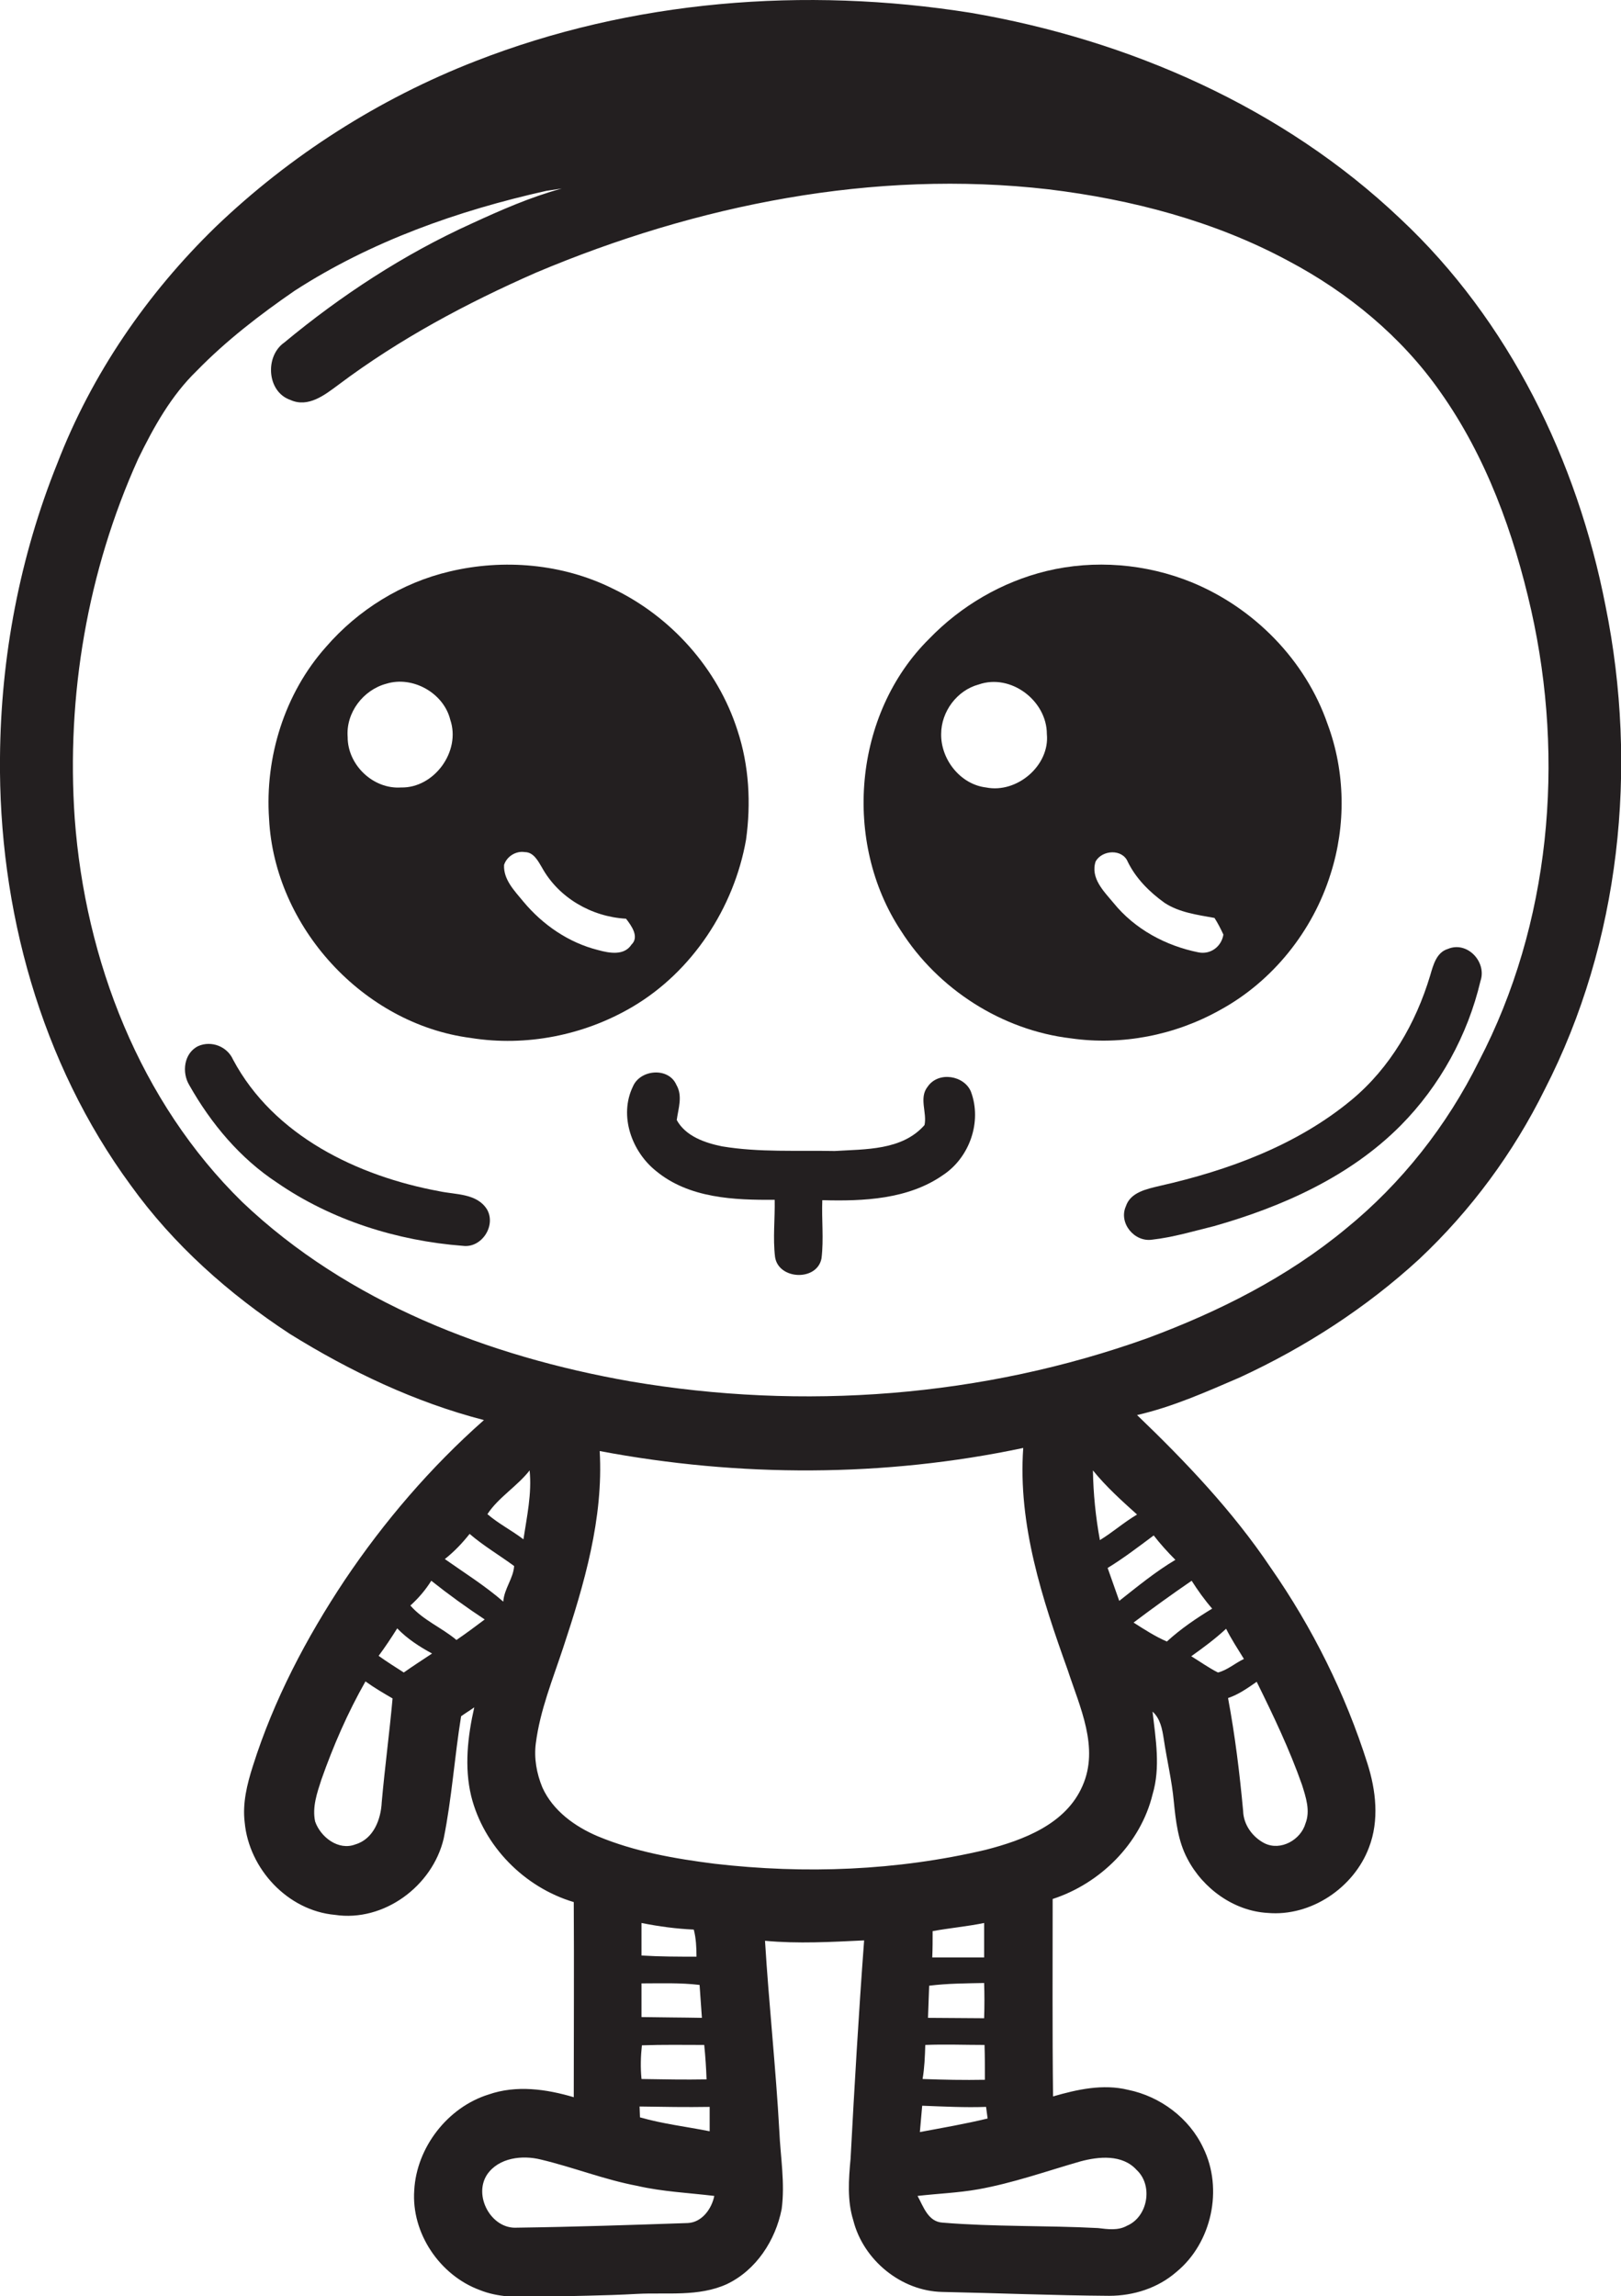 <?xml version="1.0" encoding="utf-8"?>
<!-- Generator: Adobe Illustrator 19.2.0, SVG Export Plug-In . SVG Version: 6.00 Build 0)  -->
<svg version="1.1" id="Layer_1" xmlns="http://www.w3.org/2000/svg" xmlns:xlink="http://www.w3.org/1999/xlink" x="0px" y="0px"
	 viewBox="0 0 418.7 593.1" enable-background="new 0 0 418.7 593.1" xml:space="preserve">
<g>
	<path fill="#231F20" d="M414.7,156.5c-7.3-37.5-24.9-73.7-53-100c-30.3-28.8-70.1-46.2-111-53.2C207.9-3.5,163.2,0,122.8,15.8
		C97.9,25.5,75,40.1,55.7,58.6c-17.7,17.2-32,38-40.9,61.1c-9.7,24.1-14.6,50-14.8,75.9c-0.4,39.1,10.5,78.9,33.8,110.6
		c11,15.3,25.3,28,41,38.3c15.6,9.7,32.4,17.7,50.2,22.3c-13.7,12.1-25.8,26.2-36,41.4c-9.9,14.9-18.3,30.9-23.7,48
		c-1.5,4.7-2.7,9.6-2.1,14.5c1.1,12,11.1,22.8,23.3,23.9c12.6,1.9,25.2-7.4,28.1-19.7c2.1-10.4,2.8-21.1,4.5-31.6
		c1.1-0.8,2.3-1.5,3.4-2.3c-1.7,7.5-2.6,15.4-0.8,22.9c3.2,12.9,13.7,23.6,26.5,27.4c0.1,16.8,0,33.6,0,50.4
		c-7.1-2.1-14.8-3.2-22-0.7c-10.6,3.3-18.6,13.7-19.2,24.7c-0.8,11.1,6.6,22,16.9,25.8c4.7,1.9,9.8,1.9,14.7,1.8
		c8.7-0.3,17.3-0.3,26-0.8c7.7-0.4,15.8,0.8,23.1-2.5c7.6-3.6,12.6-11.3,14.2-19.4c0.9-6.7-0.3-13.4-0.6-20.1
		c-0.9-16.4-2.7-32.8-3.7-49.2c8.5,0.8,17.1,0.3,25.6-0.1c-1.4,18.8-2.5,37.6-3.5,56.4c-0.5,5.3-0.9,10.8,0.7,15.9
		c2.6,10.3,12.4,18.3,23,18.5c14.4,0.3,28.7,0.9,43.1,1c6.3,0,12.6-2,17.4-6.2c9.1-7.5,12.1-21.4,6.9-32c-3.6-7.7-11.1-13.3-19.4-15
		c-6.5-1.6-13.2-0.1-19.4,1.7c-0.2-17-0.1-34-0.1-51c12.3-4,22.7-14.3,25.8-27c2.1-7,0.8-14.3,0-21.4c2,1.8,2.5,4.5,2.9,7.1
		c0.8,5.4,2.1,10.7,2.6,16.2c0.5,5,1.1,10.2,3.5,14.7c4,7.7,12,13.5,20.7,14c11.2,1,22.3-6.5,26.2-16.9c2.7-7,1.8-14.8-0.4-21.7
		c-5.7-18-14.2-35.1-25-50.6c-9.8-14.6-21.9-27.3-34.5-39.4c9.2-2.1,17.9-6,26.5-9.7c16.9-7.8,32.7-18,46.4-30.6
		c13.3-12.5,24.3-27.4,32.4-43.8C418.5,243.4,423.2,198.4,414.7,156.5z M98.6,465.5c-0.2,4.4-2.1,9.5-6.8,10.9
		c-4.4,1.7-9-1.9-10.4-5.9c-0.8-3.7,0.5-7.4,1.6-10.8c3.1-8.8,6.8-17.3,11.4-25.4c2.2,1.6,4.6,3,7,4.4
		C100.6,447.6,99.4,456.5,98.6,465.5z M104.3,432c-2.2-1.4-4.4-2.8-6.5-4.3c1.7-2.3,3.3-4.7,4.8-7.1c2.6,2.7,5.7,4.7,9,6.5
		C109.2,428.7,106.7,430.3,104.3,432z M117.9,423.6c-3.8-3.2-8.6-5.1-11.9-8.9c2.1-1.9,3.9-4,5.4-6.4c4.4,3.5,9.1,6.9,13.8,10
		C122.8,420.1,120.4,421.9,117.9,423.6z M130,413.7c-4.7-4.1-10-7.4-15.1-11c2.4-1.9,4.5-4.1,6.4-6.5c3.6,3.1,7.7,5.5,11.5,8.3
		C132.6,407.7,130.2,410.4,130,413.7z M135.2,397.6c-3-2.3-6.4-4-9.3-6.5c2.8-4.3,7.7-7.2,10.9-11.3
		C137.4,385.8,136.1,391.7,135.2,397.6z M177.7,574.2c-14.7,0.5-29.4,1-44.2,1.2c-6.6,0.4-11.3-8.2-7.7-13.7c3-4.4,9.1-5.1,13.9-3.9
		c8.4,2,16.4,5.2,24.9,6.8c6.5,1.5,13.3,1.8,19.9,2.6C183.8,570.6,181.3,574,177.7,574.2z M165.7,512.3c5,0,10-0.2,15,0.4
		c0.2,2.8,0.4,5.7,0.6,8.5c-5.2-0.1-10.4-0.1-15.6-0.2C165.7,518.1,165.7,515.2,165.7,512.3z M165.7,505.1c0-2.8,0-5.6,0-8.4
		c4.5,0.9,9,1.5,13.5,1.7c0.6,2.3,0.7,4.7,0.7,7C175.2,505.4,170.5,505.4,165.7,505.1z M165.8,528.3c5.4-0.2,10.7-0.1,16.1-0.1
		c0.3,3,0.5,5.9,0.6,8.9c-5.6,0.1-11.2,0-16.8-0.1C165.4,534,165.5,531.1,165.8,528.3z M183.3,544.2c0,2.1,0,4.2,0,6.3
		c-6-1.2-12.1-1.9-18-3.6c0-0.7-0.1-2.1-0.1-2.8C171.3,544.2,177.3,544.3,183.3,544.2z M279,558.3c4.8-1.3,10.9-1.9,14.6,2.2
		c4.3,4,2.9,12.1-2.5,14.4c-2.3,1.3-5,0.9-7.5,0.6c-13.4-0.7-26.8-0.3-40.1-1.4c-3.8-0.2-5-4.2-6.5-6.9c5.2-0.6,10.5-0.8,15.6-1.7
		C261.6,563.9,270.3,560.8,279,558.3z M240.9,498.8c4.4-0.8,8.9-1.2,13.3-2.1c0,3,0,6,0,8.9c-4.5,0-9,0-13.4,0
		C240.9,503.3,240.9,501.1,240.9,498.8z M254.2,512.2c0.1,3,0.1,6,0,9.1c-4.8,0-9.7-0.1-14.5-0.1c0.1-2.8,0.2-5.6,0.3-8.3
		C244.8,512.3,249.5,512.3,254.2,512.2z M254.3,528.2c0.1,3,0.1,6,0.1,9c-5.4,0.1-10.7,0-16.1-0.2c0.5-2.9,0.6-5.8,0.7-8.8
		C244.1,528,249.2,528.2,254.3,528.2z M254.7,544.2c0.1,0.8,0.3,2.2,0.4,3c-5.8,1.4-11.6,2.4-17.5,3.5c0.2-2.3,0.4-4.5,0.6-6.8
		C243.7,544.1,249.2,544.4,254.7,544.2z M279.6,461.3c-4.3,9.9-15.3,14-25,16.5c-22.9,5.4-46.7,6.3-70,3.6
		c-10.3-1.3-20.6-3.1-30.2-7.1c-5.9-2.5-11.6-6.6-14.3-12.6c-1.5-3.6-2.2-7.6-1.7-11.4c1.1-8.6,4.4-16.6,7.1-24.8
		c5.4-16.3,10.4-33.3,9.4-50.7c36,6.8,73.5,6.8,109.4-0.8c-1.4,19.8,4.9,39,11.5,57.4C278.9,440.9,284,451.4,279.6,461.3z
		 M282.3,379.8c3.4,4.2,7.4,7.8,11.4,11.4c-3.4,2-6.3,4.6-9.6,6.6C283,391.8,282.4,385.8,282.3,379.8z M336.3,461
		c1,3.2,2.2,6.7,0.9,10c-1.2,4.2-6.4,7.2-10.6,5.1c-3.1-1.6-5.4-4.8-5.5-8.3c-0.9-9.8-2.1-19.6-3.9-29.2c2.7-0.9,5.1-2.6,7.4-4.2
		C328.9,443.1,333.1,451.9,336.3,461z M321.3,428.5c-2.3,1.1-4.3,2.9-6.7,3.5c-2.4-1.2-4.6-2.8-6.9-4.2c3.1-2.2,6.2-4.5,9-7.1
		C318,423.3,319.7,425.9,321.3,428.5z M313.1,415.5c-4.1,2.5-8.1,5.2-11.7,8.5c-3-1.3-5.8-3.1-8.6-4.9c4.9-3.7,9.9-7.3,15-10.8
		C309.4,410.8,311.1,413.2,313.1,415.5z M298,396.6c1.7,2.2,3.6,4.3,5.6,6.3c-5.2,3.1-9.8,6.9-14.5,10.6c-1-2.8-2-5.7-3-8.5
		C290.2,402.5,294.1,399.5,298,396.6z M382,274.1c-8.2,16.6-20,31.6-34.4,43.3c-15.1,12.5-32.8,21.4-51.1,28.2
		c-42.6,15.3-89.1,18.8-133.7,11.2c-36.5-6.4-73-20.4-100.2-46.3C36.1,284.6,22,248,19.3,211.4c-2.2-31.7,3.3-63.9,16.4-92.9
		c4-8.2,8.5-16.3,15.1-22.7c7.6-7.8,16.3-14.5,25.3-20.7c19.8-12.8,42.2-20.7,65-25.8c1.3-0.2,2.6-0.4,4-0.6
		c-8.1,2.2-15.8,5.6-23.4,9.1c-17.4,7.9-33.6,18.5-48.3,30.7c-5,3.5-4.5,12.7,1.6,14.8c4.6,2.1,8.9-1.3,12.4-3.9
		c15.7-11.8,33.1-21.1,51.1-29c41.5-17.5,87.2-26.7,132.3-21.5c21.5,2.6,42.9,8.2,62,18.5c15.3,8.1,29.2,19.5,39.2,33.8
		c11.9,16.8,19,36.5,23.5,56.4C404.2,196.4,400.5,238.6,382,274.1z"/>
	<path fill="#231F20" d="M192.7,216.9c1.3-9.4,0.8-19.1-2.2-28.2c-5.1-16-17.2-29.5-32.3-36.7c-12.9-6.4-28.1-7.7-42-4.4
		c-12.4,2.9-23.7,9.9-32,19.5c-10.7,12-15.8,28.5-14.7,44.4c1.4,27.9,24.3,53,52.1,56.6c14.3,2.3,29.3-0.7,41.7-8
		C178.8,251,189.6,234.5,192.7,216.9z M103.6,203.4c-7.2,0.5-13.8-5.8-13.8-13c-0.5-6.3,4-12.2,10-13.8c6.8-2.1,14.8,2.4,16.5,9.3
		C119.1,194.1,112.1,203.6,103.6,203.4z M154.5,245.4c-7.6-1.9-14.3-6.5-19.3-12.5c-2.3-2.8-5.2-5.7-5-9.5c0.7-2.2,3.1-3.7,5.4-3.3
		c2.2,0,3.4,2.3,4.4,4c4.3,7.8,12.8,12.7,21.7,13.2c1.4,1.8,3.5,4.7,1.4,6.7C161.2,246.9,157.4,246.2,154.5,245.4z"/>
	<path fill="#231F20" d="M343.7,225.7c4-12.5,3.8-26.4-0.8-38.7c-5.7-16.5-19-30-35.1-36.6c-11.8-4.8-25.1-5.9-37.5-2.9
		c-11.5,2.8-22.1,9-30.3,17.5c-19.6,19.4-22.4,52.5-7.3,75.4c9.6,15.1,26.1,25.7,43.9,27.8c13.2,1.9,26.9-0.8,38.5-7.3
		C328.7,253.5,339.1,240.5,343.7,225.7z M254.7,203.4c-6.7-0.8-11.7-7.3-11.6-13.8c0-5.8,4.1-11.3,9.7-12.8
		c8.3-2.9,17.6,4.2,17.6,12.8C271.2,197.7,262.7,205,254.7,203.4z M309.6,246c-8.5-1.7-16.5-6-22-12.8c-2.5-3-6-6.4-4.6-10.7
		c1.7-3,6.9-3.3,8.3,0.1c2.1,4.3,5.6,7.8,9.5,10.6c3.8,2.5,8.5,3.1,12.9,3.9c0.9,1.4,1.6,2.8,2.3,4.3
		C315.5,244.5,312.7,246.6,309.6,246z"/>
	<path fill="#231F20" d="M374,245.1c-3,0.9-3.8,4.2-4.6,6.9c-3.7,12.3-10.3,23.8-20.3,32.1c-14.1,11.7-31.8,18.2-49.5,22.2
		c-3.3,0.8-7.6,1.6-8.8,5.3c-1.9,4.3,2.2,9.3,6.8,8.6c5.4-0.6,10.7-2.2,16-3.5c17.6-5,35.1-12.8,48.2-26
		c10.1-10.2,17.3-23.3,20.6-37.3C384.1,248.5,379,243,374,245.1z"/>
	<path fill="#231F20" d="M113.5,307.7c-21.1-3.9-42.8-14.3-53.3-34c-1.5-3.4-5.6-5-9-3.5c-3.7,1.8-4.3,6.8-2.3,10.1
		c5.6,9.9,13.1,18.9,22.7,25.2c14.1,9.7,31,15,48,16.3c4.8,0.6,8.6-5.2,6.2-9.4C123.2,308.2,117.7,308.6,113.5,307.7z"/>
	<path fill="#231F20" d="M239.6,280.7c-2.3,2.9-0.1,6.7-0.8,9.9c-5.8,6.6-15.3,6.2-23.2,6.7c-9.7-0.2-19.5,0.4-29.1-1.2
		c-4.4-0.9-9.4-2.6-11.7-6.8c0.4-3,1.6-6.2-0.1-9.1c-2-4.6-9.3-4-11.2,0.4c-3.7,7.6-0.3,16.9,6,21.9c8.5,7,20.1,7.5,30.6,7.4
		c0.1,4.9-0.5,9.9,0.1,14.8c0.9,5.9,10.9,6.3,12,0.3c0.6-5,0-10,0.2-15c10.6,0.3,22.2-0.2,31.2-6.5c6.8-4.5,10.1-13.7,7.2-21.5
		C249.1,277.8,242.4,276.6,239.6,280.7z"/>
</g>
</svg>
